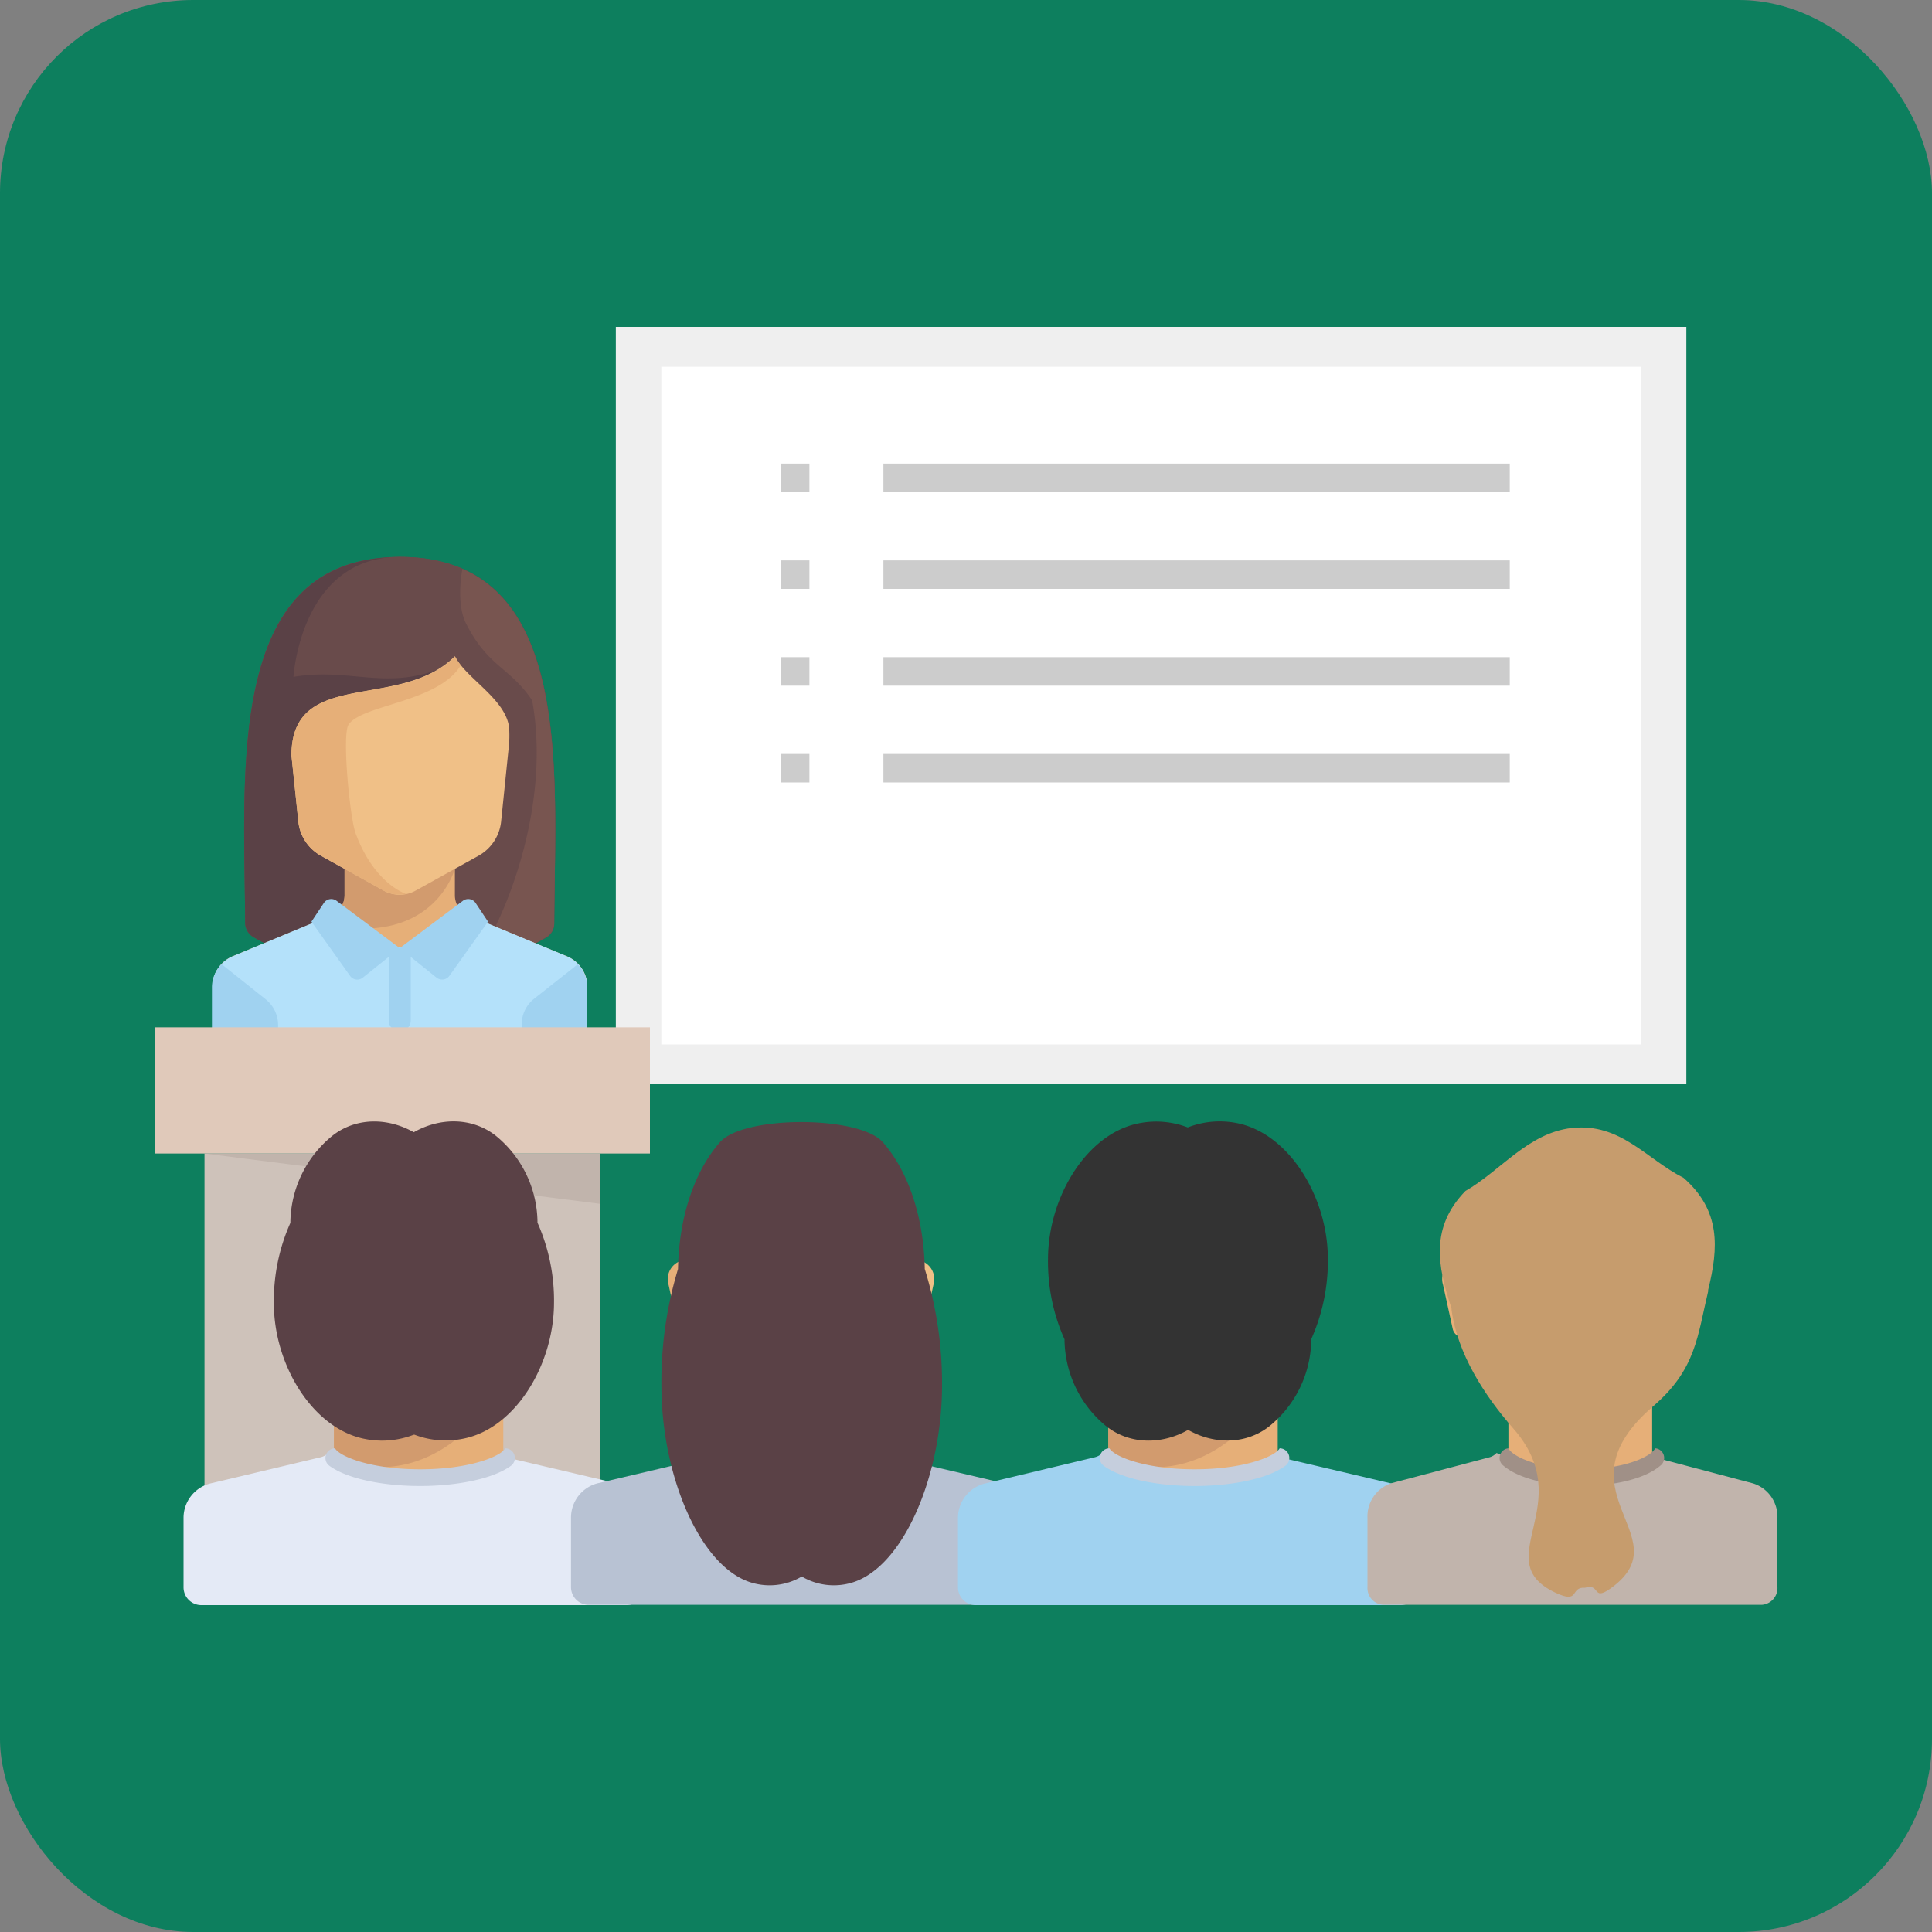 <svg id="Layer_1" data-name="Layer 1" xmlns="http://www.w3.org/2000/svg" viewBox="0 0 200 200"><rect x="0" y="0" width="200" height="200" fill="#808080" stroke="none"/><defs><style>.cls-1{fill:#0d7f5e;}.cls-2{fill:#efefef;}.cls-3{fill:#fff;}.cls-4{fill:#ccc;}.cls-5{fill:#694b4b;}.cls-6{fill:#5a4146;}.cls-7{fill:#785550;}.cls-8{fill:#e6af78;}.cls-9{fill:#b4e1fa;}.cls-10{fill:#d29b6e;}.cls-11{fill:#a0d2f0;}.cls-12{fill:#f0c087;}.cls-13{fill:#e0c9ba;}.cls-14{fill:#cec2ba;}.cls-15{fill:#c1b4ac;}.cls-16{fill:#e4eaf6;}.cls-17{fill:#c5cedd;}.cls-18{fill:#b8c2d3;}.cls-19{fill:#333;}.cls-20{fill:#a09087;}.cls-21{fill:#c69c6d;}</style></defs><title>Presentations</title><rect class="cls-1" width="200" height="200" rx="20"/><rect class="cls-2" x="63.75" y="33.84" width="110.82" height="78.4"/><rect class="cls-3" x="68.46" y="37.97" width="101.39" height="70.15"/><rect class="cls-4" x="91.45" y="47.99" width="64.84" height="2.95"/><rect class="cls-4" x="91.45" y="58.01" width="64.84" height="2.95"/><rect class="cls-4" x="91.45" y="68.03" width="64.84" height="2.95"/><rect class="cls-4" x="91.45" y="78.05" width="64.84" height="2.95"/><rect class="cls-4" x="80.84" y="47.99" width="2.95" height="2.95"/><rect class="cls-4" x="80.84" y="58.01" width="2.95" height="2.95"/><rect class="cls-4" x="80.84" y="68.03" width="2.95" height="2.95"/><rect class="cls-4" x="80.84" y="78.05" width="2.95" height="2.95"/><path class="cls-5" d="M41.38,57.65c-18.09,0-16.08,22-16,37.93A1.71,1.71,0,0,0,26.22,97a30.53,30.53,0,0,0,30.32,0,1.67,1.67,0,0,0,.83-1.45C57.46,79.64,59.46,57.65,41.38,57.65Z"/><path class="cls-6" d="M40.21,57.7C23.4,58.64,25.3,80,25.38,95.58A1.71,1.71,0,0,0,26.22,97a29.92,29.92,0,0,0,15.16,4l4.57-32"/><path class="cls-5" d="M41.38,57.65c-10.28,0-11,12.42-11,12.42,5.93-1,9.57,1.5,15.57-1l-4.57,32a30,30,0,0,0,15.16-4,1.67,1.67,0,0,0,.83-1.45C57.46,79.64,59.46,57.65,41.38,57.65Z"/><path class="cls-7" d="M57.37,95.58c.07-13.7,1.55-31.85-9.5-36.69-.2,1-.54,3.8.36,5.62,2.29,4.56,4.57,4.56,6.86,8,2.28,12.57-4.37,25.91-6.58,27.72h0a28.65,28.65,0,0,0,8-3.19A1.67,1.67,0,0,0,57.37,95.58Z"/><path class="cls-8" d="M58.69,99,48.5,94.79a2.28,2.28,0,0,1-1.41-2.1V89.92H35.67v2.77a2.28,2.28,0,0,1-1.41,2.1L24.07,99A3.42,3.42,0,0,0,22,102.21v4.57a2.28,2.28,0,0,0,2.28,2.28H58.52a2.28,2.28,0,0,0,2.28-2.28v-4.57A3.42,3.42,0,0,0,58.69,99Z"/><path class="cls-9" d="M58.69,99l-9.86-4.1-7.45,3.21-7.46-3.21L24.07,99A3.42,3.42,0,0,0,22,102.21v4.57a2.28,2.28,0,0,0,2.28,2.28H58.52a2.28,2.28,0,0,0,2.28-2.28v-4.57A3.42,3.42,0,0,0,58.69,99Z"/><path class="cls-10" d="M47.09,89.92H35.67v2.77a2.28,2.28,0,0,1-1.41,2.1l-1.59.67C44.85,98.56,47.09,89.92,47.09,89.92Z"/><path class="cls-11" d="M27.52,103.46l-4.58-3.65a3.4,3.4,0,0,0-1,2.4v4.57a2.28,2.28,0,0,0,2.28,2.28h4.57v-2.92A3.42,3.42,0,0,0,27.52,103.46Z"/><path class="cls-11" d="M60.8,106.78v-4.57a3.41,3.41,0,0,0-1-2.38l-4.6,3.63A3.44,3.44,0,0,0,54,106.14v2.92h4.57A2.28,2.28,0,0,0,60.8,106.78Z"/><path class="cls-11" d="M41.38,106.78h0a1.15,1.15,0,0,1-1.14-1.15V98.16h2.28v7.47A1.15,1.15,0,0,1,41.38,106.78Z"/><path class="cls-11" d="M41.38,98.15l-6.54-4.9a.92.92,0,0,0-1.31.22l-1.29,1.94,4,5.61a.91.91,0,0,0,1.31.19Z"/><path class="cls-11" d="M41.38,98.15l6.54-4.9a.92.92,0,0,1,1.31.22l1.29,1.94-4,5.61a.93.93,0,0,1-1.32.19Z"/><path class="cls-12" d="M47.09,67.93c-5.71,5.71-16.92,1.14-16.92,10.28L30.88,85a4.57,4.57,0,0,0,2.33,3.58l6.5,3.61a3.4,3.4,0,0,0,3.33,0l6.51-3.61A4.6,4.6,0,0,0,51.88,85l.82-8a12.21,12.21,0,0,0,0-1.71C52.32,72.33,48.23,70.22,47.09,67.93Z"/><path class="cls-8" d="M30.17,78.21,30.88,85a4.57,4.57,0,0,0,2.33,3.58l6.5,3.61a3.45,3.45,0,0,0,2.33.35h0s-3.28-1-5.23-6.28C36.21,84.59,35.38,76,36.09,75c1.42-2.07,9.29-2.29,11.61-6.13-.11-.14-.22-.28-.32-.43l0,0a4.25,4.25,0,0,1-.27-.46C41.38,73.64,30.17,69.07,30.17,78.21Z"/><path class="cls-11" d="M50.52,106.78H46a1.14,1.14,0,0,0-1.14,1.14v1.14h6.85v-1.14A1.14,1.14,0,0,0,50.52,106.78Z"/><rect class="cls-13" x="16" y="106.35" width="51.28" height="13.06"/><rect class="cls-14" x="21.17" y="119.41" width="40.95" height="35.27"/><polygon class="cls-15" points="62.12 119.41 21.17 119.41 62.12 124.62 62.12 119.41"/><polygon class="cls-8" points="52.1 150.53 52.1 143.5 34.57 143.5 34.57 150.53 43.34 158.56 52.1 150.53"/><path class="cls-10" d="M34.57,143.5v7.41C45,155,51.09,144.75,51.09,144.75V143.5Z"/><path class="cls-12" d="M56.54,133l-1,4.54a1.13,1.13,0,0,1-1.08.91h0a1.14,1.14,0,0,1-1.09-1.06l-.53-4.64a2,2,0,0,1,1.88-2.33h0A2,2,0,0,1,56.54,133Z"/><path class="cls-8" d="M29.13,133l1,4.54a1.12,1.12,0,0,0,1.07.91h0a1.14,1.14,0,0,0,1.1-1.06l.53-4.64A2,2,0,0,0,31,130.44h0A2,2,0,0,0,29.13,133Z"/><path class="cls-16" d="M63.86,153.56l-11.35-2.67c-.17,0-.33,1.22-.48,1.14l-9.2,1.38h0l-8.84-3a1.69,1.69,0,0,1-.83.45L21.8,153.56A3.67,3.67,0,0,0,19,157.14v7.18a1.84,1.84,0,0,0,1.84,1.84H64.86a1.83,1.83,0,0,0,1.83-1.84v-7.18A3.67,3.67,0,0,0,63.86,153.56Z"/><path class="cls-17" d="M52.3,149.93c-.49.86-3.74,2.17-8.81,2.17s-8.31-1.31-8.81-2.17h0a1,1,0,0,0-.59,1.8c1.87,1.38,5.65,2.1,9.4,2.1s7.54-.72,9.41-2.1a1,1,0,0,0-.59-1.8Z"/><path class="cls-6" d="M47.82,133.63a13.57,13.57,0,0,0,.83-4.61,19,19,0,0,0-2-7.55c-2.17-5-8.32-7-12.25-3.89a11.72,11.72,0,0,0-4.34,8.93.3.3,0,0,1,0,.08,19.81,19.81,0,0,0-1.71,8.32c0,6.33,3.93,12.81,9.19,14a9.08,9.08,0,0,0,11-7.57A14.87,14.87,0,0,0,47.82,133.63Z"/><path class="cls-6" d="M37.16,141.32a9.07,9.07,0,0,0,11,7.57c5.26-1.17,9.17-7.65,9.19-14a19.81,19.81,0,0,0-1.71-8.32l0-.08a11.68,11.68,0,0,0-4.33-8.93c-3.93-3.07-10.08-1.14-12.25,3.89A19,19,0,0,0,37,129a13.57,13.57,0,0,0,.83,4.61A14.76,14.76,0,0,0,37.16,141.32Z"/><polygon class="cls-8" points="92.19 150.53 92.19 143.5 74.66 143.5 74.66 150.53 83.42 158.56 92.19 150.53"/><path class="cls-10" d="M74.66,143.5v7.41c10.4,4.11,16.52-6.16,16.52-6.16V143.5Z"/><path class="cls-12" d="M96.63,133l-1,4.54a1.11,1.11,0,0,1-1.07.91h0a1.14,1.14,0,0,1-1.1-1.06l-.53-4.64a2,2,0,0,1,1.89-2.33h0A2,2,0,0,1,96.63,133Z"/><path class="cls-8" d="M69.21,133l1,4.54a1.11,1.11,0,0,0,1.07.91h0a1.14,1.14,0,0,0,1.09-1.06l.53-4.64a2,2,0,0,0-1.88-2.33h0A2,2,0,0,0,69.21,133Z"/><path class="cls-18" d="M104,153.56l-11.36-2.67c-.17,0-.33,1.22-.47,1.14l-9.2,1.38h0l-8.84-3a1.72,1.72,0,0,1-.84.45l-11.35,2.67a3.67,3.67,0,0,0-2.83,3.58v7.18a1.83,1.83,0,0,0,1.83,1.84h44.05a1.84,1.84,0,0,0,1.84-1.84v-7.18A3.67,3.67,0,0,0,104,153.56Z"/><path class="cls-17" d="M92.39,149.93c-.5.86-3.75,2.17-8.81,2.17s-8.32-1.31-8.81-2.17h0a1,1,0,0,0-.59,1.8c1.87,1.38,5.66,2.1,9.41,2.1s7.53-.72,9.4-2.1a1,1,0,0,0-.59-1.8Z"/><path class="cls-6" d="M95.73,131.36s0-.08,0-.12c-.12-5.11-1.62-9.9-4.34-13-2.45-2.78-14.42-2.78-16.86,0-2.72,3.09-4.23,7.88-4.34,13a.56.56,0,0,0,0,.12,40.25,40.25,0,0,0-1.72,12.09c0,9.22,3.93,18.63,9.19,20.34a6.54,6.54,0,0,0,5.34-.59,6.52,6.52,0,0,0,5.33.59c5.26-1.71,9.18-11.12,9.19-20.34A39.94,39.94,0,0,0,95.73,131.36Z"/><polygon class="cls-8" points="132.27 150.53 132.27 143.5 114.74 143.5 114.74 150.53 123.51 158.56 132.27 150.53"/><path class="cls-10" d="M114.74,143.5v7.41c10.41,4.11,16.52-6.16,16.52-6.16V143.5Z"/><path class="cls-12" d="M136.71,133l-1,4.54a1.11,1.11,0,0,1-1.07.91h0a1.14,1.14,0,0,1-1.09-1.06l-.53-4.64a2,2,0,0,1,1.88-2.33h0A2,2,0,0,1,136.71,133Z"/><path class="cls-8" d="M109.29,133l1,4.54a1.11,1.11,0,0,0,1.07.91h0a1.14,1.14,0,0,0,1.1-1.06l.53-4.64a2,2,0,0,0-1.89-2.33h0A2,2,0,0,0,109.29,133Z"/><path class="cls-11" d="M144,153.56l-11.35-2.67c-.17,0-.33,1.22-.48,1.14l-9.2,1.38h0l-8.84-3a1.73,1.73,0,0,1-.83.45L102,153.56a3.67,3.67,0,0,0-2.83,3.58v7.18a1.84,1.84,0,0,0,1.84,1.84H145a1.83,1.83,0,0,0,1.83-1.84v-7.18A3.67,3.67,0,0,0,144,153.56Z"/><path class="cls-17" d="M132.47,149.93c-.49.86-3.74,2.17-8.81,2.17s-8.32-1.31-8.81-2.17h0a1,1,0,0,0-.6,1.8c1.88,1.38,5.66,2.1,9.41,2.1s7.54-.72,9.41-2.1a1,1,0,0,0-.59-1.8Z"/><path class="cls-19" d="M118,131.59a13.58,13.58,0,0,0-.84,4.61,19,19,0,0,0,2,7.55c2.17,5,8.31,7,12.25,3.89a11.66,11.66,0,0,0,4.33-8.93.3.3,0,0,0,0-.08,19.81,19.81,0,0,0,1.72-8.32c0-6.33-3.93-12.81-9.19-14a9.09,9.09,0,0,0-11,7.57A14.87,14.87,0,0,0,118,131.59Z"/><path class="cls-19" d="M128.68,123.9a9.08,9.08,0,0,0-11-7.57c-5.26,1.17-9.18,7.65-9.19,14a19.65,19.65,0,0,0,1.71,8.32l0,.08a11.71,11.71,0,0,0,4.34,8.93c3.93,3.07,10.08,1.14,12.25-3.89a19,19,0,0,0,2-7.55,13.82,13.82,0,0,0-.83-4.61A15,15,0,0,0,128.68,123.9Z"/><polygon class="cls-8" points="171.03 150.53 171.03 143.5 156.15 143.5 156.15 150.53 163.59 158.56 171.03 150.53"/><path class="cls-12" d="M176.79,133l-1,4.54a1.13,1.13,0,0,1-1.07.91h0a1.14,1.14,0,0,1-1.1-1.06l-.53-4.64a2,2,0,0,1,1.89-2.33h0A2,2,0,0,1,176.79,133Z"/><path class="cls-8" d="M149.38,133l1,4.54a1.13,1.13,0,0,0,1.07.91h0a1.14,1.14,0,0,0,1.1-1.06l.53-4.64a2,2,0,0,0-1.89-2.33h0A2,2,0,0,0,149.38,133Z"/><path class="cls-15" d="M181.48,153.56l-10.1-2.67c-.15,0-.29,1.22-.42,1.14l-8.18,1.38h0l-7.86-3a1.53,1.53,0,0,1-.75.45l-10.1,2.67a3.61,3.61,0,0,0-2.51,3.58v7.18a1.74,1.74,0,0,0,1.63,1.84h39.18a1.74,1.74,0,0,0,1.63-1.84v-7.18A3.61,3.61,0,0,0,181.48,153.56Z"/><path class="cls-20" d="M171.34,149.93c-.42.86-3.22,2.17-7.59,2.17s-7.18-1.31-7.6-2.17h0a1,1,0,0,0-.51,1.8c1.62,1.38,4.88,2.1,8.12,2.1s6.5-.72,8.11-2.1a1,1,0,0,0-.51-1.8Z"/><path class="cls-21" d="M176.82,133.56c1.1-4.43,1.31-8.24-2.54-11.63-3.85-1.94-6.52-5.72-11.58-5.16-4.51.51-7.37,4.44-11,6.52-3.63,3.74-2.93,7.72-1.44,12.14,0,0,0,.07,0,.12.59,4.54,3.37,8.87,6.38,12.31,6.89,7.85-2.7,13.65,4.35,17,2.63,1.25,1.47-.61,3.1-.5,1.69-.54.59,1.72,3.05-.24,6.6-5.24-6.13-9.84,4-18.55,4.45-3.82,4.58-7.28,5.69-11.9C176.87,133.62,176.82,133.59,176.82,133.56Z"/></svg>
